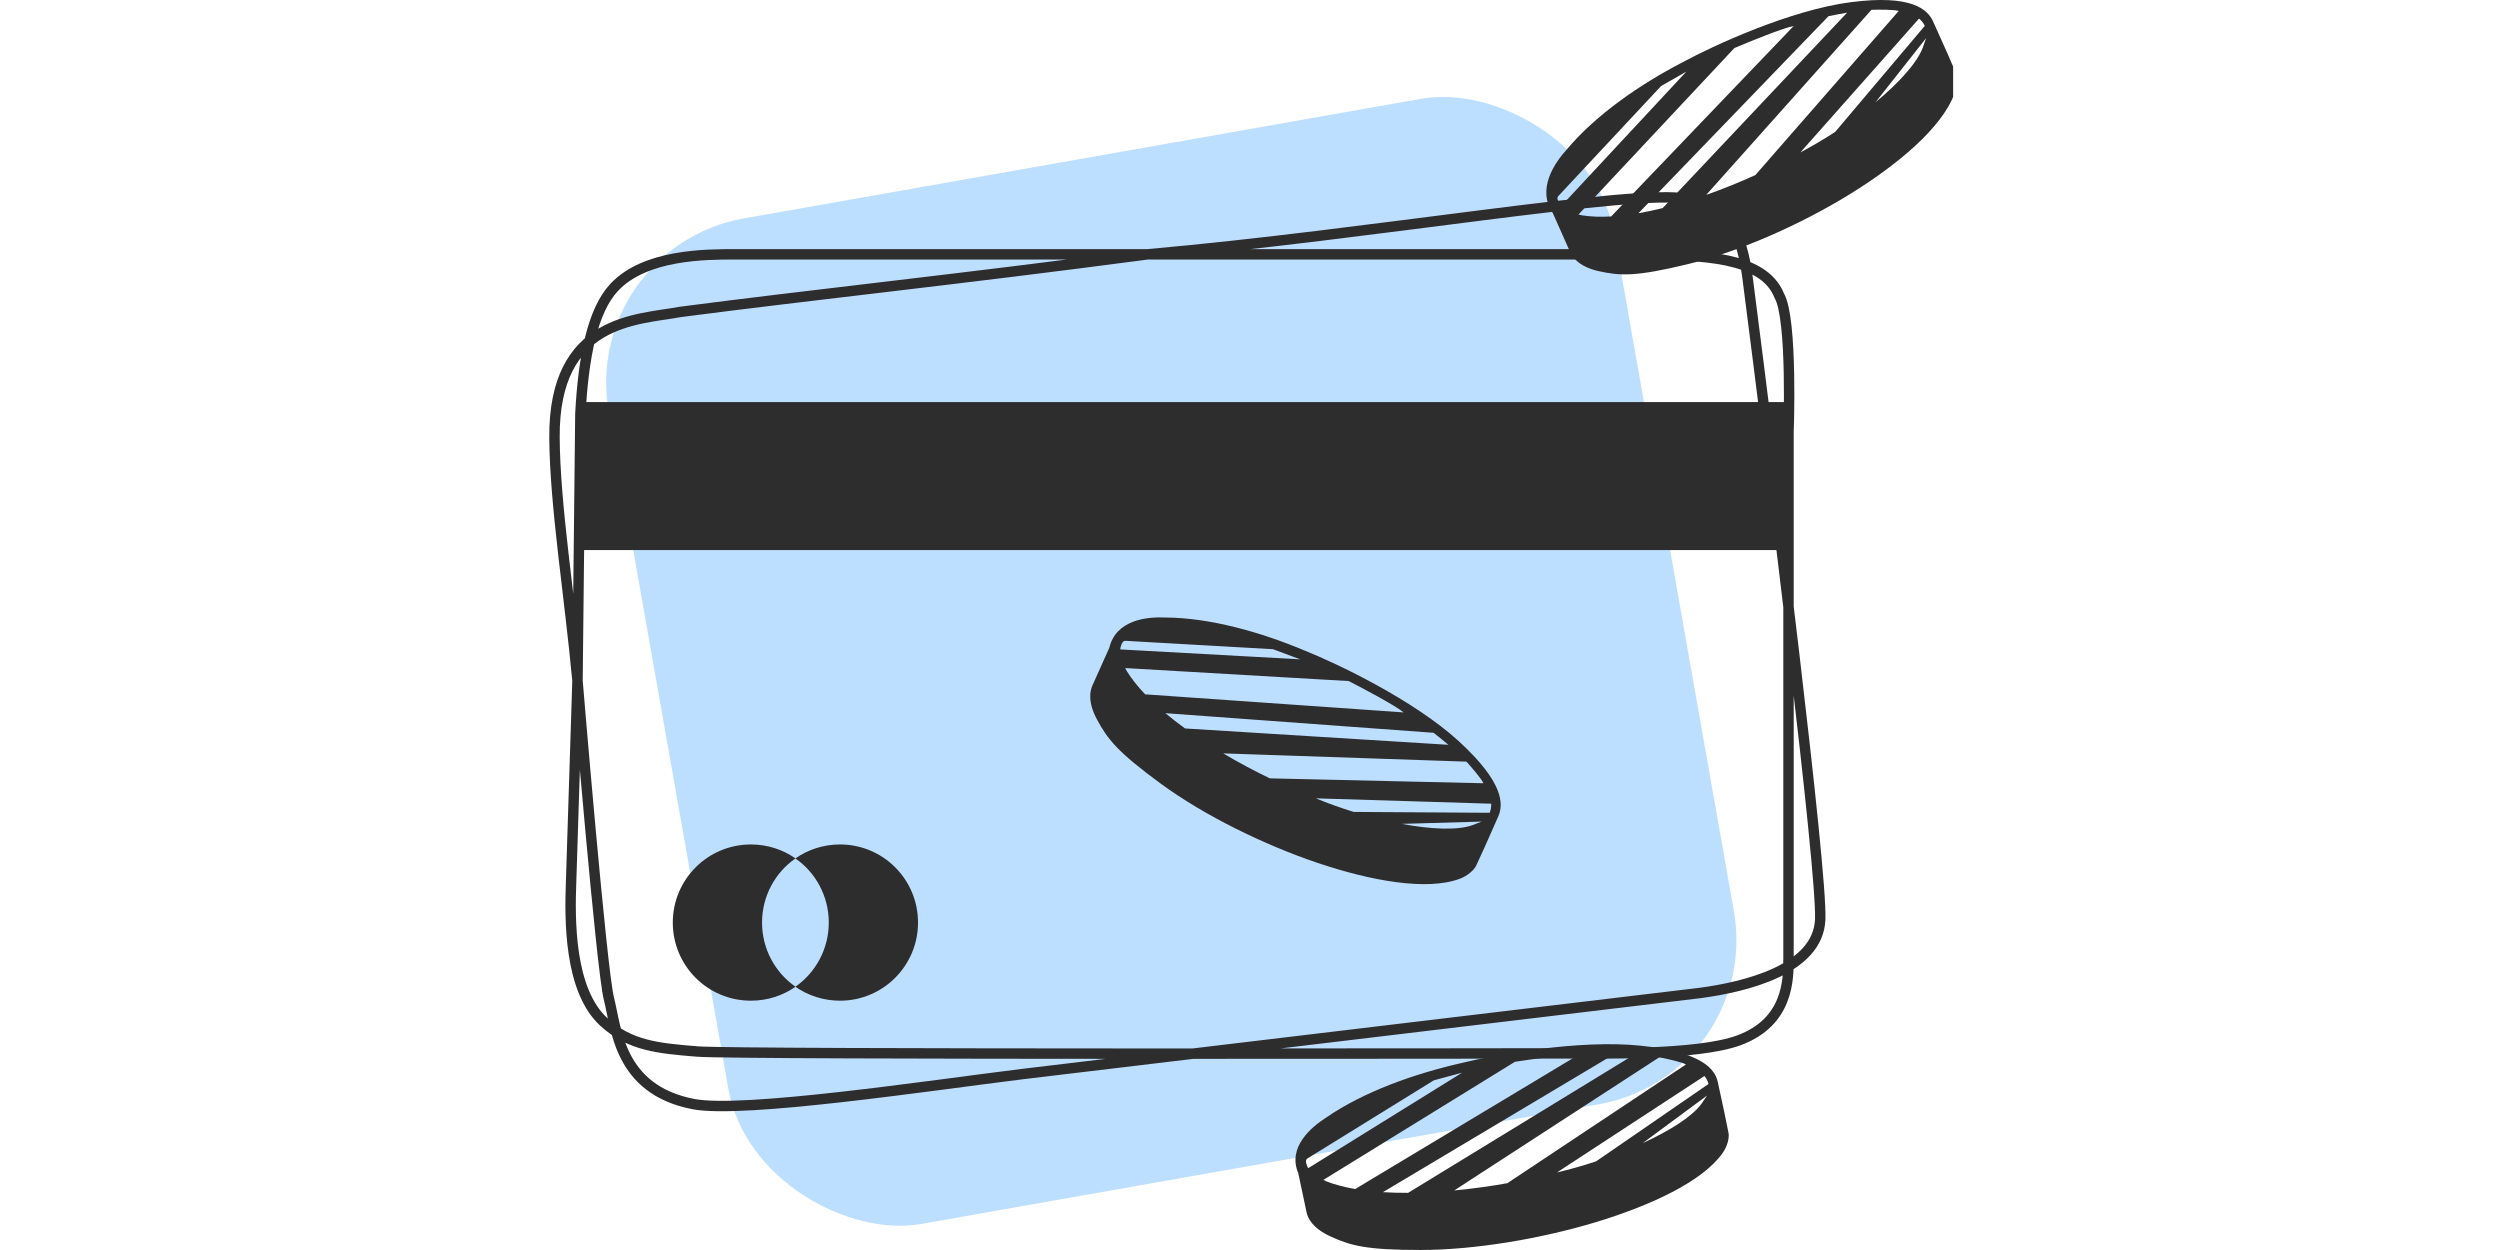 <svg width="240" height="120" viewBox="0 0 240 120" fill="none" xmlns="http://www.w3.org/2000/svg">
<g clip-path="url(#clip0_11668_48099)">
<rect width="98" height="98" rx="16" transform="matrix(0.174 0.985 0.985 -0.174 55.655 23.75)" fill="#BDDFFF"/>
<g clip-path="url(#clip1_11668_48099)">
<path d="M55.383 38.598L55.364 38.935C55.306 40.111 55.277 41.461 55.277 43.061C55.277 46.444 55.238 49.702 55.2 52.44V52.806H172.071V38.598H55.383Z" fill="#2E2D2D"/>
<path d="M76.368 94.727C75.153 95.575 73.677 96.067 72.085 96.067C67.936 96.067 64.588 92.712 64.588 88.567C64.588 84.422 67.945 81.068 72.085 81.068C73.677 81.068 75.153 81.559 76.368 82.408C74.419 83.757 73.156 86.022 73.156 88.567C73.156 91.112 74.419 93.368 76.368 94.727Z" fill="#2E2D2D"/>
<path d="M88.13 88.567C88.13 92.712 84.772 96.067 80.643 96.067C79.051 96.067 77.575 95.575 76.359 94.727C78.298 93.368 79.562 91.112 79.562 88.567C79.562 86.022 78.298 83.757 76.359 82.408C77.575 81.559 79.051 81.068 80.643 81.068C84.782 81.068 88.13 84.422 88.13 88.567Z" fill="#2E2D2D"/>
<path d="M55.44 65.358L55.717 39.72C56.005 34.282 56.874 29.816 58.966 27.582C61.933 24.415 67.747 24.415 70.525 24.415C72.749 24.415 130.152 24.415 158.575 24.415C163.035 24.574 169.267 24.519 170.802 28.372C172.107 30.576 171.696 41.586 171.696 41.586V92.04C171.696 94.054 171.68 98.117 166.932 99.871C162.955 101.34 153.551 101.124 149.126 101.124C149.126 101.124 70.784 101.258 66.967 100.947C63.15 100.637 60.491 100.399 57.982 98.119C54.613 95.057 54.695 88.199 54.825 84.675L55.44 65.358ZM55.44 65.358C55.44 65.358 57.742 93.118 58.456 95.877C59.171 98.637 59.361 104.602 66.56 105.992C71.324 106.911 89.162 104.221 98.197 103.105L163.183 95.329C167.506 94.754 174.553 93.087 174.741 88.263C174.928 83.439 170.208 45.694 167.813 27.031C167.366 23.548 166.613 19.899 161.909 19.1C157.2 18.06 131.592 22.527 110.167 24.415C92.015 26.822 77.962 28.292 65.329 29.942C61.215 30.713 53.162 30.577 53.23 41.983C53.269 48.516 54.69 57.227 55.44 65.358Z" stroke="#2E2D2D"/>
<path fill-rule="evenodd" clip-rule="evenodd" d="M125.416 116.313L124.634 112.623C123.586 110.151 125.835 108.22 127.361 107.255C130.906 104.814 135.725 103.099 140.224 102.069C143.53 101.253 151.618 99.774 157.521 100.387C163.425 101 164.629 102.65 164.9 103.845C165.275 105.494 165.92 108.612 165.948 108.82C166.009 109.274 165.827 110.032 165.395 110.656C163.48 113.42 158.42 115.744 153.224 117.32C148.055 118.888 141.639 119.998 136.37 119.998C131.101 119.998 129.657 119.575 127.731 118.699C125.999 117.911 125.517 116.92 125.416 116.313ZM132.762 114.447C133.549 114.496 134.358 114.517 135.177 114.513L156.915 101.228C156.651 101.203 155.571 101.161 155.064 101.143L132.762 114.447ZM144.7 113.589C143.145 113.867 141.403 114.114 139.604 114.283L159.293 101.5C160.009 101.64 161.523 101.975 161.852 102.191L144.7 113.589ZM149.466 112.556C150.706 112.265 151.976 111.903 153.224 111.491L164.02 104.06C163.94 103.721 163.724 103.409 163.626 103.296L149.466 112.556ZM157.689 109.746C160.324 108.537 162.45 107.184 163.341 105.963C163.425 105.847 163.656 105.509 163.879 105.171L157.689 109.746ZM130.1 114.146C129.106 113.975 128.183 113.739 127.361 113.424C127.254 113.372 127.146 113.321 127.038 113.273L145.433 101.933C147.022 101.686 150.469 101.206 151.549 101.259L130.1 114.146ZM125.587 112.146C125.458 111.937 125.239 111.389 125.497 111.224C125.755 111.058 133.705 106.147 137.648 103.712L140.366 102.977L125.587 112.146Z" fill="#2E2D2D"/>
<path fill-rule="evenodd" clip-rule="evenodd" d="M150.692 24.106L149.083 20.483C147.504 18.178 149.207 15.662 150.442 14.312C153.266 10.968 157.478 8.078 161.544 5.968C164.518 4.356 171.914 0.948 177.707 0.205C183.499 -0.537 185.036 0.884 185.575 2.053C186.318 3.666 187.662 6.732 187.738 6.94C187.902 7.394 187.904 8.218 187.636 8.962C186.449 12.259 182.147 15.834 177.542 18.669C172.961 21.49 167.078 24.129 162.036 25.356C156.993 26.583 155.512 26.483 153.465 26.028C151.623 25.619 150.93 24.709 150.692 24.106ZM157.288 20.471C158.052 20.339 158.832 20.171 159.615 19.976L177.323 1.214C177.064 1.25 176.021 1.458 175.531 1.557L157.288 20.471ZM168.514 16.807C167.09 17.455 165.48 18.116 163.799 18.708L179.661 0.941C180.379 0.919 181.907 0.911 182.272 1.058L168.514 16.807ZM172.835 14.631C173.953 14.043 175.085 13.373 176.183 12.657L184.783 2.48C184.627 2.149 184.347 1.878 184.227 1.784L172.835 14.631ZM180.049 9.818C182.289 7.958 184.009 6.068 184.576 4.601C184.63 4.461 184.772 4.059 184.907 3.659L180.049 9.818ZM154.67 20.781C153.679 20.836 152.74 20.807 151.88 20.674C151.766 20.645 151.65 20.618 151.535 20.594L166.498 4.615C167.961 3.99 171.148 2.693 172.194 2.495L154.67 20.781ZM149.884 19.769C149.713 19.584 149.375 19.07 149.583 18.839C149.791 18.608 156.255 11.692 159.461 8.263L161.891 6.871L149.884 19.769Z" fill="#2E2D2D"/>
<path fill-rule="evenodd" clip-rule="evenodd" d="M104.905 65.735L106.494 62.186C107.141 59.502 110.091 59.198 111.885 59.281C116.174 59.307 121.041 60.686 125.243 62.452C128.367 63.7 135.698 67.187 140.035 71.15C144.371 75.114 144.341 77.2 143.841 78.36C143.152 79.96 141.796 82.95 141.694 83.141C141.47 83.558 140.871 84.086 140.152 84.357C136.97 85.555 131.545 84.545 126.46 82.829C121.401 81.123 115.623 78.304 111.425 75.225C107.226 72.146 106.329 70.948 105.32 69.088C104.412 67.416 104.621 66.303 104.905 65.735ZM111.877 68.464C112.475 68.965 113.107 69.455 113.763 69.931L139.048 71.501C138.852 71.326 138.017 70.659 137.624 70.348L111.877 68.464ZM121.904 74.722C120.498 74.045 118.962 73.235 117.428 72.325L140.779 73.118C141.265 73.654 142.271 74.819 142.404 75.192L121.904 74.722ZM126.321 76.641C127.483 77.122 128.713 77.561 129.954 77.944L143.011 78.026C143.15 77.695 143.165 77.307 143.155 77.155L126.321 76.641ZM134.558 79.091C137.383 79.618 139.887 79.727 141.329 79.223C141.466 79.176 141.853 79.027 142.233 78.874L134.558 79.091ZM109.936 66.656C109.247 65.933 108.653 65.195 108.187 64.451C108.133 64.344 108.077 64.239 108.02 64.135L129.476 65.382C130.889 66.103 133.924 67.715 134.753 68.391L109.936 66.656ZM107.539 62.343C107.562 62.093 107.716 61.506 108.02 61.518C108.325 61.53 117.604 62.06 122.206 62.324L124.812 63.295L107.539 62.343Z" fill="#2E2D2D"/>
</g>
</g>
<defs>
<clipPath id="clip0_11668_48099">
<rect width="240" height="120" fill="white"/>
</clipPath>
<clipPath id="clip1_11668_48099">
<rect width="135" height="120" fill="white" transform="translate(52.5)"/>
</clipPath>
</defs>
</svg>
